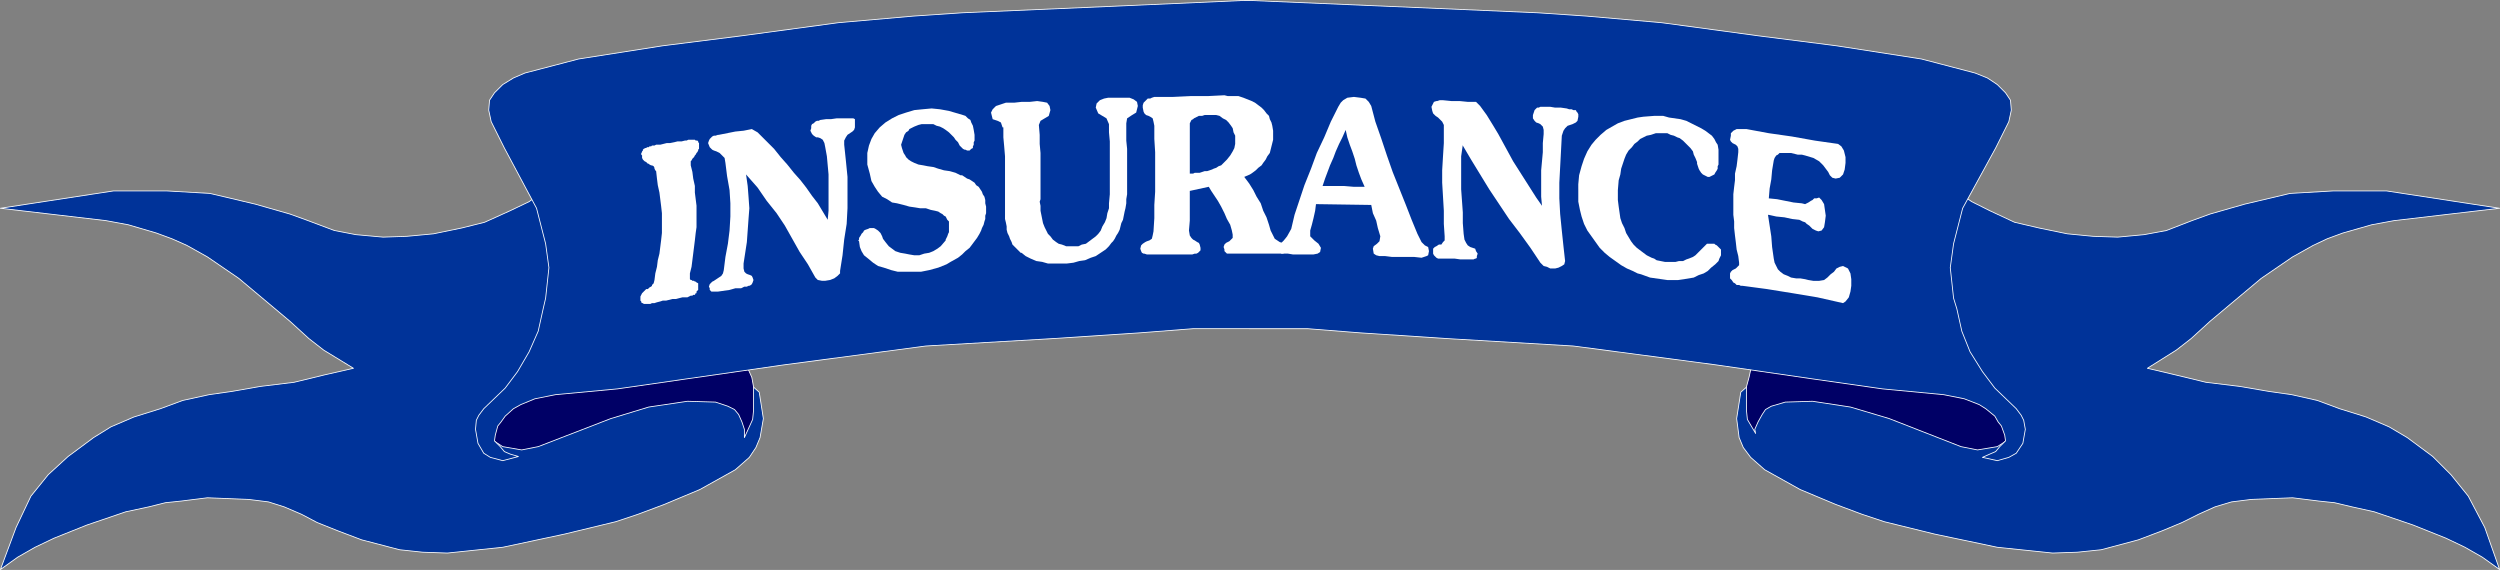 <?xml version="1.0" encoding="UTF-8" standalone="no"?>
<svg
   version="1.0"
   width="129.595mm"
   height="29.544mm"
   id="svg21"
   sodipodi:docname="Insurance.wmf"
   xmlns:inkscape="http://www.inkscape.org/namespaces/inkscape"
   xmlns:sodipodi="http://sodipodi.sourceforge.net/DTD/sodipodi-0.dtd"
   xmlns="http://www.w3.org/2000/svg"
   xmlns:svg="http://www.w3.org/2000/svg">
  <rect width="100%" height="100%" fill="#808080" stroke="none"/>
  <sodipodi:namedview
     id="namedview21"
     pagecolor="#ffffff"
     bordercolor="#000000"
     borderopacity="0.25"
     inkscape:showpageshadow="2"
     inkscape:pageopacity="0.0"
     inkscape:pagecheckerboard="0"
     inkscape:deskcolor="#d1d1d1"
     inkscape:document-units="mm" />
  <defs
     id="defs1">
    <pattern
       id="WMFhbasepattern"
       patternUnits="userSpaceOnUse"
       width="6"
       height="6"
       x="0"
       y="0" />
  </defs>
  <path
     style="fill:#003399;fill-opacity:1;fill-rule:evenodd;stroke:none"
     d="m 384.204,38.056 2.101,1.454 3.555,1.778 4.848,2.262 4.848,1.131 5.494,1.131 5.01,0.485 4.848,0.162 5.171,-0.485 4.363,-0.808 5.01,-1.939 3.555,-1.293 6.787,-1.939 8.888,-2.101 8.403,-0.485 h 10.504 l 22.139,3.394 -20.685,2.424 -4.363,0.808 -5.656,1.616 -3.07,1.131 -2.747,1.293 -4.04,2.262 -6.141,4.202 -5.979,5.01 -4.04,3.394 -3.717,3.394 -2.909,2.262 -5.656,3.555 5.494,1.293 5.979,1.454 6.626,0.808 5.656,0.97 4.525,0.646 5.01,1.131 4.363,1.616 5.171,1.616 4.525,1.939 3.555,2.101 5.01,3.717 3.555,3.555 3.394,4.202 3.232,6.141 2.909,8.241 -3.394,-2.424 -3.394,-1.939 -3.717,-1.778 -6.464,-2.586 -7.595,-2.586 -4.363,-0.97 -3.394,-0.808 -3.07,-0.323 -5.171,-0.646 -8.08,0.323 -3.878,0.485 -3.232,0.97 -3.232,1.454 -3.232,1.616 -3.878,1.616 -4.686,1.778 -7.272,1.939 -4.686,0.485 -4.848,0.162 -10.827,-1.131 -12.282,-2.586 -9.858,-2.424 -4.363,-1.454 -5.171,-1.939 -6.949,-2.909 -6.949,-3.878 -2.747,-2.424 -1.454,-1.939 -0.808,-1.939 -0.485,-3.717 0.808,-5.171 9.05,-8.08 32.643,-31.35 z"
     id="path1" />
  <path
     style="fill:none;stroke:#ffffff;stroke-width:0.162px;stroke-linecap:round;stroke-linejoin:round;stroke-miterlimit:4;stroke-dasharray:none;stroke-opacity:1"
     d="m 384.204,38.056 2.101,1.454 3.555,1.778 4.848,2.262 4.848,1.131 5.494,1.131 5.01,0.485 4.848,0.162 5.171,-0.485 4.363,-0.808 5.01,-1.939 3.555,-1.293 6.787,-1.939 8.888,-2.101 8.403,-0.485 h 10.504 l 22.139,3.394 -20.685,2.424 -4.363,0.808 -5.656,1.616 -3.07,1.131 -2.747,1.293 -4.04,2.262 -6.141,4.202 -5.979,5.01 -4.04,3.394 -3.717,3.394 -2.909,2.262 -5.656,3.555 5.494,1.293 5.979,1.454 6.626,0.808 5.656,0.97 4.525,0.646 5.01,1.131 4.363,1.616 5.171,1.616 4.525,1.939 3.555,2.101 5.01,3.717 3.555,3.555 3.394,4.202 3.232,6.141 2.909,8.241 -3.394,-2.424 -3.394,-1.939 -3.717,-1.778 -6.464,-2.586 -7.595,-2.586 -4.363,-0.97 -3.394,-0.808 -3.07,-0.323 -5.171,-0.646 -8.08,0.323 -3.878,0.485 -3.232,0.97 -3.232,1.454 -3.232,1.616 -3.878,1.616 -4.686,1.778 -7.272,1.939 -4.686,0.485 -4.848,0.162 -10.827,-1.131 -12.282,-2.586 -9.858,-2.424 -4.363,-1.454 -5.171,-1.939 -6.949,-2.909 -6.949,-3.878 -2.747,-2.424 -1.454,-1.939 -0.808,-1.939 -0.485,-3.717 0.808,-5.171 9.05,-8.08 32.643,-31.35 1.454,0.646 v 0"
     id="path2" />
  <path
     style="fill:#003399;fill-opacity:1;fill-rule:evenodd;stroke:none"
     d="m 105.605,38.056 -1.939,1.454 -3.717,1.778 -5.01,2.262 -4.525,1.131 -5.494,1.131 -5.171,0.485 -4.686,0.162 -5.333,-0.485 -4.202,-0.808 -5.171,-1.939 -3.555,-1.293 -6.787,-1.939 -8.888,-2.101 -8.403,-0.485 H 22.22 l -22.139,3.394 20.685,2.424 4.363,0.808 5.494,1.616 3.07,1.131 2.909,1.293 4.04,2.262 6.141,4.202 5.979,5.01 4.04,3.394 3.717,3.394 2.909,2.262 5.818,3.555 -5.656,1.293 -5.979,1.454 -6.626,0.808 -5.494,0.97 -4.525,0.646 -5.171,1.131 -4.363,1.616 -5.171,1.616 -4.525,1.939 -3.394,2.101 -5.01,3.717 -3.878,3.555 -3.394,4.202 -2.909,6.141 -3.07,8.241 3.394,-2.424 3.394,-1.939 3.717,-1.778 6.464,-2.586 7.595,-2.586 4.525,-0.97 3.232,-0.808 3.07,-0.323 5.171,-0.646 8.08,0.323 3.878,0.485 3.07,0.97 3.394,1.454 3.07,1.616 4.04,1.616 4.686,1.778 7.434,1.939 4.525,0.485 4.848,0.162 10.827,-1.131 12.12,-2.586 10.019,-2.424 4.363,-1.454 5.171,-1.939 6.949,-2.909 6.949,-3.878 2.747,-2.424 1.293,-1.939 0.808,-1.939 0.646,-3.717 -0.808,-5.171 -9.05,-8.08 -32.482,-31.35 z"
     id="path3" />
  <path
     style="fill:none;stroke:#ffffff;stroke-width:0.162px;stroke-linecap:round;stroke-linejoin:round;stroke-miterlimit:4;stroke-dasharray:none;stroke-opacity:1"
     d="m 105.605,38.056 -1.939,1.454 -3.717,1.778 -5.01,2.262 -4.525,1.131 -5.494,1.131 -5.171,0.485 -4.686,0.162 -5.333,-0.485 -4.202,-0.808 -5.171,-1.939 -3.555,-1.293 -6.787,-1.939 -8.888,-2.101 -8.403,-0.485 H 22.22 l -22.139,3.394 20.685,2.424 4.363,0.808 5.494,1.616 3.07,1.131 2.909,1.293 4.04,2.262 6.141,4.202 5.979,5.01 4.04,3.394 3.717,3.394 2.909,2.262 5.818,3.555 -5.656,1.293 -5.979,1.454 -6.626,0.808 -5.494,0.97 -4.525,0.646 -5.171,1.131 -4.363,1.616 -5.171,1.616 -4.525,1.939 -3.394,2.101 -5.01,3.717 -3.878,3.555 -3.394,4.202 -2.909,6.141 -3.07,8.241 3.394,-2.424 3.394,-1.939 3.717,-1.778 6.464,-2.586 7.595,-2.586 4.525,-0.97 3.232,-0.808 3.07,-0.323 5.171,-0.646 8.08,0.323 3.878,0.485 3.07,0.97 3.394,1.454 3.07,1.616 4.04,1.616 4.686,1.778 7.434,1.939 4.525,0.485 4.848,0.162 10.827,-1.131 12.12,-2.586 10.019,-2.424 4.363,-1.454 5.171,-1.939 6.949,-2.909 6.949,-3.878 2.747,-2.424 1.293,-1.939 0.808,-1.939 0.646,-3.717 -0.808,-5.171 -9.05,-8.08 -32.482,-31.35 -1.616,0.646 v 0"
     id="path4" />
  <path
     style="fill:#000066;fill-opacity:1;fill-rule:evenodd;stroke:none"
     d="m 387.436,88.152 -3.232,-0.646 -14.059,-5.494 -7.595,-2.262 -7.434,-1.131 -5.333,0.162 -2.747,0.808 -1.131,0.646 -0.646,0.97 -0.808,1.454 -0.646,1.454 0.162,0.808 -1.616,-2.747 -0.162,-1.616 V 76.355 75.709 l 0.485,-1.778 0.323,-1.454 1.293,-1.616 32.966,-26.502 8.08,24.401 8.565,13.251 0.162,3.717 -2.747,1.778 -3.878,0.646 z"
     id="path5" />
  <path
     style="fill:none;stroke:#ffffff;stroke-width:0.162px;stroke-linecap:round;stroke-linejoin:round;stroke-miterlimit:4;stroke-dasharray:none;stroke-opacity:1"
     d="m 387.436,88.152 -3.232,-0.646 -14.059,-5.494 -7.595,-2.262 -7.434,-1.131 -5.333,0.162 -2.747,0.808 -1.131,0.646 -0.646,0.97 -0.808,1.454 -0.646,1.454 0.162,0.808 -1.616,-2.747 -0.162,-1.616 V 76.355 75.709 l 0.485,-1.778 0.323,-1.454 1.293,-1.616 32.966,-26.502 8.08,24.401 8.565,13.251 0.162,3.717 -2.747,1.778 -3.878,0.646 v 0"
     id="path6" />
  <path
     style="fill:#000066;fill-opacity:1;fill-rule:evenodd;stroke:none"
     d="m 102.212,88.152 3.232,-0.646 14.221,-5.494 7.434,-2.262 7.595,-1.131 5.494,0.162 2.424,0.808 1.293,0.646 0.808,0.97 0.646,1.454 0.485,1.454 v 1.616 l 1.616,-3.555 0.162,-1.616 V 76.355 75.709 l -0.323,-1.778 -0.646,-1.454 -0.97,-1.616 -33.29,-26.502 -8.08,24.401 -8.403,13.251 -0.162,3.717 2.747,1.778 3.717,0.646 z"
     id="path7" />
  <path
     style="fill:none;stroke:#ffffff;stroke-width:0.162px;stroke-linecap:round;stroke-linejoin:round;stroke-miterlimit:4;stroke-dasharray:none;stroke-opacity:1"
     d="m 102.212,88.152 3.232,-0.646 14.221,-5.494 7.434,-2.262 7.595,-1.131 5.494,0.162 2.424,0.808 1.293,0.646 0.808,0.97 0.646,1.454 0.485,1.454 v 1.616 l 1.616,-3.555 0.162,-1.616 V 76.355 75.709 l -0.323,-1.778 -0.646,-1.454 -0.97,-1.616 -33.29,-26.502 -8.08,24.401 -8.403,13.251 -0.162,3.717 2.747,1.778 3.717,0.646 v 0"
     id="path8" />
  <path
     style="fill:#003399;fill-opacity:1;fill-rule:evenodd;stroke:none"
     d="m 244.905,64.397 h -1.131 -10.019 l -10.342,0.808 -17.13,1.131 -24.886,1.454 -27.957,3.717 -19.069,2.747 -13.413,1.939 -12.12,1.131 -4.04,0.808 -2.747,1.131 -1.454,0.808 -1.616,1.454 -0.808,1.131 -0.646,0.808 -0.485,1.778 -0.162,1.131 1.131,1.131 0.808,0.97 1.131,0.485 1.616,0.485 -3.07,0.808 -2.424,-0.646 -1.293,-0.808 -1.131,-1.939 -0.485,-2.747 0.162,-1.778 0.485,-0.97 0.97,-1.293 4.202,-4.04 2.424,-3.232 2.262,-3.878 1.778,-4.04 0.97,-4.363 0.485,-2.101 0.646,-5.979 -0.646,-4.686 -1.778,-6.949 -6.302,-11.797 -2.586,-5.171 -0.485,-2.262 0.162,-1.939 0.97,-1.454 1.616,-1.616 2.101,-1.293 2.262,-0.97 10.504,-2.747 16.483,-2.586 15.352,-1.939 19.069,-2.586 14.706,-1.293 9.534,-0.646 29.896,-1.293 25.371,-1.131 h 1.131 -0.162 l 26.664,1.131 29.896,1.293 9.534,0.646 14.706,1.293 19.069,2.586 15.19,1.939 16.645,2.586 10.504,2.747 2.424,0.97 1.939,1.293 1.616,1.616 0.97,1.454 0.162,1.939 -0.485,2.262 -2.586,5.171 -6.464,11.797 -1.778,6.949 -0.646,4.686 0.646,5.979 0.646,2.101 0.97,4.363 1.616,4.04 2.424,3.878 2.424,3.232 4.202,4.04 0.97,1.293 0.485,0.97 0.323,1.778 -0.485,2.747 -1.293,1.939 -1.454,0.808 -2.262,0.646 -2.909,-0.646 1.454,-0.646 1.131,-0.485 0.808,-0.97 1.131,-1.131 -0.162,-1.131 -0.646,-1.778 -0.646,-0.808 -0.646,-1.131 -1.778,-1.454 -1.293,-0.808 -2.909,-1.131 -4.04,-0.808 -11.958,-1.131 -13.574,-1.939 -18.907,-2.747 -28.118,-3.717 -24.725,-1.454 -17.13,-1.131 -10.181,-0.808 h -11.474 z"
     id="path9" />
  <path
     style="fill:none;stroke:#ffffff;stroke-width:0.162px;stroke-linecap:round;stroke-linejoin:round;stroke-miterlimit:4;stroke-dasharray:none;stroke-opacity:1"
     d="m 244.905,64.397 h -1.131 -10.019 l -10.342,0.808 -17.13,1.131 -24.886,1.454 -27.957,3.717 -19.069,2.747 -13.413,1.939 -12.12,1.131 -4.04,0.808 -2.747,1.131 -1.454,0.808 -1.616,1.454 -0.808,1.131 -0.646,0.808 -0.485,1.778 -0.162,1.131 1.131,1.131 0.808,0.97 1.131,0.485 1.616,0.485 -3.07,0.808 -2.424,-0.646 -1.293,-0.808 -1.131,-1.939 -0.485,-2.747 0.162,-1.778 0.485,-0.97 0.97,-1.293 4.202,-4.04 2.424,-3.232 2.262,-3.878 1.778,-4.04 0.97,-4.363 0.485,-2.101 0.646,-5.979 -0.646,-4.686 -1.778,-6.949 -6.302,-11.797 -2.586,-5.171 -0.485,-2.262 0.162,-1.939 0.97,-1.454 1.616,-1.616 2.101,-1.293 2.262,-0.97 10.504,-2.747 16.483,-2.586 15.352,-1.939 19.069,-2.586 14.706,-1.293 9.534,-0.646 29.896,-1.293 25.371,-1.131 h 1.131 -0.162 l 26.664,1.131 29.896,1.293 9.534,0.646 14.706,1.293 19.069,2.586 15.19,1.939 16.645,2.586 10.504,2.747 2.424,0.97 1.939,1.293 1.616,1.616 0.97,1.454 0.162,1.939 -0.485,2.262 -2.586,5.171 -6.464,11.797 -1.778,6.949 -0.646,4.686 0.646,5.979 0.646,2.101 0.97,4.363 1.616,4.04 2.424,3.878 2.424,3.232 4.202,4.04 0.97,1.293 0.485,0.97 0.323,1.778 -0.485,2.747 -1.293,1.939 -1.454,0.808 -2.262,0.646 -2.909,-0.646 1.454,-0.646 1.131,-0.485 0.808,-0.97 1.131,-1.131 -0.162,-1.131 -0.646,-1.778 -0.646,-0.808 -0.646,-1.131 -1.778,-1.454 -1.293,-0.808 -2.909,-1.131 -4.04,-0.808 -11.958,-1.131 -13.574,-1.939 -18.907,-2.747 -28.118,-3.717 -24.725,-1.454 -17.13,-1.131 -10.181,-0.808 h -11.474 0.162 v 0"
     id="path10" />
  <path
     style="fill:#ffffff;fill-opacity:1;fill-rule:evenodd;stroke:none"
     d="m 346.389,42.096 0.323,2.101 0.323,2.101 0.162,2.101 0.323,2.262 0.162,0.808 0.323,0.646 0.323,0.646 0.485,0.485 0.646,0.485 0.808,0.323 0.646,0.323 0.97,0.162 h 0.808 l 0.97,0.162 0.646,0.162 0.97,0.162 h 1.131 l 0.97,-0.162 0.646,-0.485 0.646,-0.646 0.646,-0.485 0.485,-0.646 0.646,-0.323 0.646,-0.162 0.97,0.485 0.485,0.97 0.162,1.131 v 1.293 l -0.162,1.131 -0.323,1.131 -0.646,0.808 -0.485,0.323 -5.01,-1.131 -4.848,-0.808 -5.01,-0.808 -4.848,-0.646 h -0.323 l -0.323,-0.162 h -0.485 l -0.323,-0.323 -0.323,-0.162 -0.323,-0.485 -0.323,-0.323 v -0.646 -0.323 l 0.162,-0.323 0.323,-0.323 0.323,-0.162 0.323,-0.162 0.323,-0.323 0.323,-0.323 v -0.485 l -0.162,-1.293 -0.323,-1.293 -0.162,-1.454 -0.162,-1.293 -0.162,-1.454 V 43.389 l -0.162,-1.293 v -1.454 -1.293 -1.293 l 0.162,-1.454 0.162,-1.293 v -1.293 l 0.323,-1.454 0.162,-1.293 0.162,-1.454 v -0.646 l -0.162,-0.485 -0.323,-0.323 -0.323,-0.162 -0.323,-0.162 -0.323,-0.323 -0.162,-0.323 0.162,-0.808 v -0.485 l 0.162,-0.162 0.323,-0.323 0.323,-0.162 0.323,-0.162 h 0.485 0.646 0.808 l 4.363,0.808 4.525,0.646 4.525,0.808 4.525,0.646 0.646,0.485 0.485,0.808 0.323,1.293 v 1.131 l -0.162,1.293 -0.323,0.97 -0.646,0.646 -0.808,0.162 -0.646,-0.162 -0.485,-0.485 -0.323,-0.646 -0.485,-0.646 -0.485,-0.646 -0.808,-0.808 -1.131,-0.646 -1.616,-0.485 -0.646,-0.162 h -0.808 l -0.646,-0.162 -0.646,-0.162 h -0.485 -0.485 -0.646 -0.646 l -0.323,0.323 -0.323,0.162 -0.323,0.485 -0.162,0.485 -0.323,1.939 -0.162,1.778 -0.323,1.778 -0.162,1.939 1.616,0.162 1.616,0.323 1.616,0.323 1.616,0.162 0.646,0.162 0.323,-0.162 0.323,-0.162 0.485,-0.323 0.323,-0.162 0.323,-0.323 h 0.485 l 0.485,-0.162 0.485,0.485 0.485,0.808 0.162,1.131 0.162,1.131 -0.162,1.293 -0.162,0.97 -0.485,0.646 -0.646,0.162 -0.485,-0.162 -0.646,-0.323 -0.323,-0.323 -0.323,-0.323 -0.485,-0.323 -0.323,-0.323 -0.485,-0.162 -0.646,-0.323 -1.454,-0.162 -1.454,-0.323 -1.616,-0.162 -1.454,-0.323 v 0 z"
     id="path11" />
  <path
     style="fill:#ffffff;fill-opacity:1;fill-rule:evenodd;stroke:none"
     d="m 309.221,37.087 v -0.97 l 0.162,-1.778 0.485,-1.778 0.485,-1.454 0.646,-1.454 0.808,-1.293 0.808,-0.97 0.97,-0.97 1.131,-0.97 1.131,-0.646 1.131,-0.646 1.293,-0.485 1.293,-0.323 1.293,-0.323 1.131,-0.162 2.101,-0.162 h 0.485 1.293 l 1.131,0.323 1.131,0.162 1.131,0.162 1.131,0.323 0.97,0.485 0.97,0.485 0.97,0.485 0.808,0.485 0.646,0.485 0.646,0.485 0.485,0.646 0.323,0.646 0.323,0.485 0.162,0.97 v 0.646 0.808 0.646 0.808 l -0.162,0.323 v 0.485 l -0.162,0.323 -0.323,0.485 -0.162,0.323 -0.323,0.162 -0.323,0.162 -0.323,0.162 h -0.323 l -0.323,-0.162 -0.323,-0.162 -0.323,-0.162 -0.323,-0.323 -0.323,-0.485 -0.162,-0.323 -0.323,-0.97 v -0.323 l -0.323,-0.808 -0.323,-0.646 -0.162,-0.646 -0.485,-0.646 -0.485,-0.485 -0.485,-0.485 -0.485,-0.485 -0.646,-0.485 -0.485,-0.162 -0.646,-0.323 -0.646,-0.162 -0.646,-0.323 h -0.808 -0.485 -0.97 l -0.485,0.162 -0.485,0.162 -0.808,0.162 -0.646,0.323 -0.646,0.323 -0.485,0.485 -0.646,0.485 -0.485,0.646 -0.646,0.646 -0.485,0.808 -0.323,0.808 -0.323,0.97 -0.323,0.97 -0.162,1.131 -0.323,1.131 -0.162,1.939 v 0.646 1.293 l 0.162,1.293 0.162,1.131 0.162,1.131 0.323,0.97 0.485,0.97 0.323,0.97 0.485,0.808 0.485,0.808 0.485,0.646 0.646,0.646 0.646,0.485 0.646,0.485 0.646,0.485 0.97,0.485 0.485,0.162 0.485,0.323 0.808,0.162 0.808,0.162 h 0.646 0.808 0.646 l 0.646,-0.162 h 0.808 l 0.646,-0.323 0.485,-0.162 0.808,-0.323 0.485,-0.323 0.485,-0.485 0.485,-0.485 0.646,-0.646 0.162,-0.162 0.323,-0.323 0.162,-0.162 h 0.323 0.485 0.323 0.323 l 0.162,0.162 0.323,0.162 0.323,0.323 0.162,0.162 0.323,0.323 v 0.323 0.485 0.323 l -0.323,0.646 -0.162,0.485 -0.646,0.646 -0.808,0.646 -0.646,0.646 -0.808,0.485 -0.97,0.323 -0.97,0.485 -0.97,0.162 -0.97,0.162 -1.131,0.162 h -0.97 -1.131 l -1.131,-0.162 -1.131,-0.162 -1.131,-0.162 -1.778,-0.646 -0.646,-0.162 -0.97,-0.485 -1.131,-0.485 -1.131,-0.646 -1.131,-0.808 -1.131,-0.808 -0.97,-0.808 -0.97,-0.97 -0.808,-1.131 -0.808,-1.131 -0.808,-1.131 -0.646,-1.293 -0.485,-1.454 -0.323,-1.293 -0.323,-1.616 v -2.424 z"
     id="path12" />
  <path
     style="fill:#ffffff;fill-opacity:1;fill-rule:evenodd;stroke:none"
     d="m 286.597,28.36 -0.323,2.262 v 2.262 2.101 2.101 l 0.162,2.262 0.162,2.262 v 2.101 l 0.162,2.101 0.162,1.131 0.323,0.646 0.323,0.485 0.485,0.323 0.485,0.162 0.485,0.162 0.162,0.485 0.323,0.485 -0.162,0.485 v 0.323 l -0.162,0.162 h -0.162 l -0.323,0.162 h -0.323 -0.485 -0.485 -1.293 l -1.131,-0.162 h -0.97 -1.131 -0.485 -0.323 -0.323 l -0.323,-0.162 -0.162,-0.162 -0.323,-0.323 -0.162,-0.323 V 49.207 48.722 l 0.323,-0.323 0.323,-0.162 0.485,-0.323 h 0.485 l 0.323,-0.485 0.323,-0.323 V 46.298 l -0.162,-2.424 v -2.586 l -0.162,-2.747 -0.162,-2.747 v -2.424 l 0.162,-2.747 0.162,-2.586 v -2.586 -0.97 l -0.323,-0.646 -0.485,-0.485 -0.323,-0.323 -0.485,-0.323 -0.485,-0.485 -0.162,-0.485 -0.162,-0.808 0.162,-0.323 0.162,-0.323 0.162,-0.323 0.485,-0.162 h 0.162 l 0.485,-0.162 h 0.323 0.323 l 1.616,0.162 h 1.616 l 1.616,0.162 h 1.616 l 0.808,0.808 1.293,1.778 1.293,2.101 0.97,1.616 0.97,1.778 0.97,1.778 0.97,1.778 1.131,1.778 1.131,1.778 1.131,1.778 1.131,1.778 1.131,1.616 -0.162,-1.778 v -1.616 -1.778 -1.778 l 0.162,-1.778 0.162,-1.778 v -1.778 l 0.162,-1.778 v -0.808 l -0.162,-0.646 -0.485,-0.485 -0.323,-0.162 -0.485,-0.162 -0.323,-0.323 -0.323,-0.485 v -0.646 l 0.162,-0.485 0.162,-0.485 0.162,-0.162 0.323,-0.323 h 0.323 l 0.323,-0.162 h 0.485 0.323 1.131 l 0.97,0.162 h 1.131 l 1.131,0.162 0.485,0.162 h 0.485 l 0.323,0.162 h 0.485 l 0.162,0.323 0.162,0.162 0.162,0.323 v 0.485 l -0.162,0.808 -0.323,0.323 -0.646,0.323 -0.485,0.162 -0.485,0.162 -0.485,0.485 -0.323,0.485 -0.323,0.97 -0.162,3.07 -0.162,3.07 -0.162,3.07 v 3.07 l 0.162,3.07 0.323,3.232 0.323,3.07 0.323,2.909 -0.162,0.646 -0.485,0.323 -0.646,0.323 -0.646,0.162 h -0.97 l -0.646,-0.323 -0.646,-0.162 -0.646,-0.646 -1.939,-2.909 -2.101,-2.909 -2.101,-2.747 -1.939,-2.909 -1.939,-2.909 -1.778,-2.909 -1.778,-2.909 -1.616,-2.747 v 0 z"
     id="path13" />
  <path
     style="fill:#ffffff;fill-opacity:1;fill-rule:evenodd;stroke:none"
     d="m 257.832,39.995 -0.162,1.293 -0.323,1.454 -0.323,1.293 -0.323,1.131 v 1.131 l 0.808,0.808 0.808,0.646 0.485,0.808 -0.162,0.808 -0.485,0.323 -0.808,0.162 h -1.131 -1.131 -0.97 -0.808 l -0.97,-0.162 h -0.646 -0.646 l -0.323,-0.485 -0.162,-0.808 0.323,-0.646 0.646,-0.646 0.646,-0.808 0.808,-1.454 0.646,-2.747 0.97,-2.909 0.97,-2.909 1.293,-3.232 1.131,-3.07 1.454,-3.07 1.293,-3.07 1.454,-2.909 0.485,-0.808 0.485,-0.485 0.808,-0.485 1.293,-0.162 1.293,0.162 0.97,0.162 0.646,0.646 0.485,0.808 0.808,3.07 1.131,3.232 1.131,3.394 1.131,3.232 1.293,3.232 1.293,3.232 1.131,2.909 1.131,2.747 0.808,1.616 0.646,0.646 0.646,0.323 0.162,0.808 -0.162,0.808 -0.323,0.162 -0.97,0.323 -1.454,-0.162 h -1.293 -1.454 -1.616 l -1.293,-0.162 h -1.131 l -0.646,-0.162 -0.485,-0.323 -0.162,-0.97 0.162,-0.485 0.646,-0.485 0.485,-0.485 0.162,-0.97 -0.485,-1.616 -0.323,-1.454 -0.646,-1.454 -0.323,-1.616 -10.827,-0.162 z"
     id="path14" />
  <path
     style="fill:#ffffff;fill-opacity:1;fill-rule:evenodd;stroke:none"
     d="m 233.108,37.248 v 2.101 1.939 1.939 l -0.162,1.939 0.162,0.97 0.323,0.485 0.323,0.323 0.323,0.162 0.485,0.323 0.323,0.162 0.162,0.323 0.162,0.646 v 0.485 l -0.323,0.323 -0.162,0.162 -0.323,0.162 h -0.323 l -0.485,0.162 h -0.485 -0.808 -1.616 -1.616 -1.616 -1.454 -0.485 -0.485 -0.323 l -0.485,-0.162 h -0.162 l -0.323,-0.162 -0.162,-0.323 -0.162,-0.485 0.162,-0.646 0.323,-0.323 0.485,-0.323 0.323,-0.162 0.485,-0.162 0.485,-0.323 0.162,-0.646 0.162,-0.808 0.162,-2.586 v -2.586 l 0.162,-2.586 v -2.586 -2.586 -2.586 l -0.162,-2.586 v -2.586 l -0.162,-0.808 -0.162,-0.646 -0.485,-0.323 -0.323,-0.162 -0.485,-0.162 -0.323,-0.323 -0.162,-0.323 -0.162,-0.808 V 20.604 l 0.162,-0.485 0.485,-0.485 0.323,-0.323 h 0.485 l 0.323,-0.162 0.485,-0.162 h 0.323 3.394 l 3.394,-0.162 h 3.394 l 3.232,-0.162 0.646,0.162 h 1.131 0.97 l 0.97,0.323 0.808,0.323 0.808,0.323 0.646,0.323 0.646,0.485 0.646,0.485 0.485,0.485 0.485,0.646 0.485,0.485 0.162,0.646 0.323,0.646 0.162,0.646 0.162,0.97 v 0.485 0.485 0.808 l -0.162,0.646 -0.162,0.646 -0.162,0.646 -0.162,0.646 -0.485,0.646 -0.323,0.646 -0.485,0.646 -0.323,0.485 -0.646,0.485 -0.485,0.485 -0.646,0.485 -0.485,0.323 -1.131,0.485 0.97,1.293 0.808,1.293 0.646,1.293 0.808,1.293 0.485,1.454 0.646,1.293 0.485,1.454 0.323,1.131 0.485,0.97 0.323,0.646 0.485,0.323 0.485,0.323 0.485,0.162 0.323,0.323 0.162,0.323 0.162,0.485 -0.162,0.485 v 0.323 l -0.323,0.162 h -0.323 -0.323 -0.485 -0.808 -0.646 -1.616 -1.616 -1.454 -1.616 -0.646 -0.485 -0.485 -0.485 l -0.162,-0.162 -0.323,-0.323 v -0.323 l -0.162,-0.485 0.162,-0.485 0.323,-0.323 0.323,-0.162 0.323,-0.162 0.323,-0.323 0.323,-0.323 v -0.646 l -0.162,-0.808 -0.323,-1.131 -0.646,-1.131 -0.485,-1.131 -0.646,-1.293 -0.646,-1.131 -0.646,-0.97 -0.646,-0.97 -0.485,-0.808 -3.717,0.808 v 0 z"
     id="path15" />
  <path
     style="fill:#ffffff;fill-opacity:1;fill-rule:evenodd;stroke:none"
     d="m 196.425,24.967 -0.323,-0.97 -0.646,-0.323 -0.97,-0.323 -0.323,-1.293 0.323,-0.646 0.646,-0.646 0.97,-0.323 0.97,-0.323 h 1.616 l 1.454,-0.162 h 1.616 l 1.454,-0.162 1.131,0.162 0.808,0.162 0.485,0.646 0.162,0.808 -0.323,1.131 -0.808,0.485 -0.808,0.485 -0.323,0.808 0.162,1.939 v 1.778 l 0.162,1.778 v 1.778 1.778 1.939 1.778 1.778 l -0.162,0.485 0.162,0.808 v 0.97 l 0.162,0.808 0.162,0.808 0.162,0.808 0.323,0.808 0.323,0.646 0.323,0.646 0.485,0.485 0.485,0.646 0.646,0.485 0.485,0.323 0.646,0.162 0.808,0.323 h 1.131 0.485 0.808 l 0.646,-0.323 0.808,-0.162 0.646,-0.485 0.646,-0.485 0.646,-0.485 0.485,-0.485 0.485,-0.646 0.323,-0.808 0.485,-0.808 0.323,-0.808 0.162,-0.97 0.323,-0.97 v -0.97 l 0.162,-1.778 v -1.616 -1.778 -1.778 -1.778 -1.616 -1.778 l -0.162,-1.778 V 24.32 l -0.485,-1.131 -0.808,-0.485 -0.808,-0.485 -0.485,-1.131 0.162,-0.808 0.646,-0.646 0.808,-0.323 0.808,-0.162 h 0.808 0.808 0.97 0.646 0.97 l 0.808,0.323 0.646,0.485 0.162,0.808 -0.323,1.293 -0.808,0.485 -0.97,0.646 -0.162,0.97 v 1.616 1.778 l 0.162,1.616 v 1.616 1.778 1.778 1.616 1.616 0.485 l -0.162,0.97 v 0.808 l -0.162,0.97 -0.162,0.646 -0.162,0.808 -0.162,0.808 -0.323,0.646 -0.162,0.646 -0.162,0.646 -0.323,0.646 -0.323,0.485 -0.323,0.646 -0.323,0.485 -0.323,0.323 -0.485,0.646 -0.646,0.646 -0.97,0.646 -0.97,0.646 -0.97,0.323 -1.131,0.485 -1.131,0.162 -1.131,0.323 -1.293,0.162 h -1.293 -1.293 -1.131 l -1.131,-0.323 -1.131,-0.162 -1.131,-0.485 -0.97,-0.485 -0.808,-0.646 h -0.162 l -0.485,-0.485 -0.323,-0.323 -0.323,-0.323 -0.485,-0.485 -0.162,-0.485 -0.323,-0.646 -0.162,-0.485 -0.323,-0.646 -0.162,-0.646 v -0.646 l -0.162,-0.808 -0.162,-0.646 V 42.096 41.288 40.157 38.218 36.279 34.34 32.562 30.623 l -0.162,-1.939 -0.162,-1.778 v -1.939 0 z"
     id="path16" />
  <path
     style="fill:#ffffff;fill-opacity:1;fill-rule:evenodd;stroke:none"
     d="m 168.145,47.106 0.162,-0.162 v -0.323 l 0.323,-0.485 0.162,-0.323 0.323,-0.323 0.162,-0.323 0.323,-0.162 0.485,-0.162 0.323,-0.162 h 0.485 0.323 l 0.323,0.162 0.485,0.323 0.162,0.162 0.323,0.323 0.323,0.646 0.162,0.485 0.485,0.646 0.646,0.808 0.646,0.485 0.646,0.485 0.97,0.323 0.97,0.162 0.808,0.162 0.97,0.162 h 0.97 l 0.97,-0.323 0.97,-0.162 0.808,-0.323 0.808,-0.485 0.646,-0.485 0.97,-1.131 v -0.162 l 0.323,-0.646 0.162,-0.485 0.162,-0.323 V 45.005 44.52 44.197 43.712 43.389 l -0.323,-0.323 -0.162,-0.323 -0.162,-0.323 -0.323,-0.162 -0.323,-0.323 -0.323,-0.162 -0.485,-0.323 -0.646,-0.162 -0.808,-0.162 -0.97,-0.323 h -1.131 l -0.97,-0.162 -1.131,-0.162 -1.131,-0.323 -1.293,-0.323 -0.97,-0.162 -0.97,-0.646 -0.97,-0.485 -0.808,-0.97 -0.646,-0.97 -0.646,-1.131 -0.323,-1.454 -0.485,-1.778 v -0.808 -1.454 l 0.323,-1.454 0.485,-1.293 0.646,-1.131 0.97,-1.131 1.131,-0.97 1.293,-0.808 1.293,-0.646 1.454,-0.485 1.616,-0.485 1.616,-0.162 1.778,-0.162 1.616,0.162 1.778,0.323 2.747,0.808 0.485,0.162 0.485,0.485 0.485,0.323 0.162,0.485 0.323,0.646 0.162,0.808 0.162,0.97 v 1.131 l -0.162,0.323 v 0.485 l -0.162,0.323 v 0.323 l -0.323,0.162 -0.162,0.162 -0.162,0.162 h -0.323 -0.162 l -0.323,-0.162 h -0.162 l -0.323,-0.162 -0.162,-0.162 -0.323,-0.323 -0.162,-0.162 -0.162,-0.323 -0.162,-0.323 -0.485,-0.485 -0.323,-0.485 -0.485,-0.485 -0.485,-0.485 -0.646,-0.485 -0.485,-0.323 -0.646,-0.323 -0.646,-0.162 -0.646,-0.323 h -0.808 -0.646 -0.808 l -0.646,0.162 -0.808,0.323 -0.97,0.485 -0.162,0.323 -0.485,0.323 -0.323,0.485 -0.162,0.485 -0.162,0.485 -0.162,0.485 -0.162,0.485 0.162,0.646 0.162,0.485 0.162,0.485 0.323,0.485 0.162,0.323 0.485,0.485 0.485,0.323 0.646,0.323 0.808,0.323 0.97,0.162 0.808,0.162 1.131,0.162 0.97,0.323 1.131,0.323 1.131,0.162 1.131,0.323 0.97,0.485 h 0.323 l 0.485,0.323 0.485,0.323 0.485,0.162 0.485,0.323 0.485,0.323 0.323,0.485 0.485,0.323 0.323,0.485 0.323,0.485 0.162,0.485 0.323,0.485 0.162,0.646 v 0.646 l 0.162,0.646 v 1.131 0.162 l -0.162,0.485 v 0.646 l -0.162,0.485 -0.162,0.646 -0.323,0.646 -0.162,0.485 -0.323,0.646 -0.485,0.808 -0.485,0.646 -0.485,0.646 -0.485,0.646 -0.808,0.646 -0.646,0.646 -0.808,0.646 -1.454,0.808 -0.808,0.485 -1.616,0.646 -1.778,0.485 -1.616,0.323 h -1.454 -1.616 -1.454 l -1.293,-0.323 -1.454,-0.485 -1.131,-0.323 -0.97,-0.646 -0.97,-0.808 -0.808,-0.646 -0.485,-0.808 -0.323,-0.808 -0.162,-1.131 v 0 z"
     id="path17" />
  <path
     style="fill:#ffffff;fill-opacity:1;fill-rule:evenodd;stroke:none"
     d="m 146.167,34.178 0.323,2.262 0.162,2.101 0.162,2.262 -0.162,2.101 -0.162,2.262 -0.162,2.262 -0.323,2.101 -0.323,2.101 v 0.97 l 0.162,0.646 0.323,0.323 0.323,0.162 0.485,0.162 0.323,0.162 0.162,0.323 0.162,0.485 -0.162,0.485 -0.162,0.323 -0.162,0.162 -0.323,0.162 h -0.162 l -0.323,0.162 h -0.485 l -0.646,0.323 h -1.131 l -1.131,0.323 -1.131,0.162 -1.131,0.162 h -0.323 -0.323 -0.323 -0.323 l -0.162,-0.162 -0.162,-0.162 v -0.323 l -0.162,-0.323 0.162,-0.485 0.485,-0.485 0.323,-0.162 0.485,-0.323 0.485,-0.323 0.485,-0.323 0.323,-0.485 0.162,-0.646 0.323,-2.586 0.485,-2.586 0.323,-2.586 0.162,-2.747 v -2.586 l -0.162,-2.586 -0.485,-2.747 -0.323,-2.586 -0.162,-0.97 -0.485,-0.485 -0.485,-0.485 -0.646,-0.323 -0.485,-0.162 -0.323,-0.162 -0.485,-0.485 -0.323,-0.808 0.162,-0.485 0.162,-0.323 0.162,-0.162 0.323,-0.323 0.323,-0.162 h 0.323 l 0.485,-0.162 h 0.162 l 1.616,-0.323 1.616,-0.323 1.616,-0.162 1.616,-0.323 1.131,0.646 1.454,1.454 1.778,1.778 1.293,1.616 1.293,1.454 1.293,1.616 1.293,1.454 1.131,1.454 1.131,1.616 1.131,1.454 0.97,1.616 0.97,1.616 0.162,-1.778 v -1.778 -1.778 -1.778 -1.778 l -0.162,-1.778 -0.162,-1.778 -0.323,-1.778 -0.162,-0.808 -0.323,-0.646 -0.485,-0.323 -0.485,-0.162 h -0.323 l -0.485,-0.323 -0.323,-0.323 -0.323,-0.646 0.162,-0.485 v -0.485 l 0.162,-0.323 0.323,-0.162 0.323,-0.323 0.323,-0.162 h 0.323 l 0.323,-0.162 1.131,-0.162 h 0.97 l 1.131,-0.162 h 1.131 0.485 0.485 0.485 0.323 0.323 l 0.323,0.162 v 0.323 0.485 0.808 l -0.162,0.485 -0.323,0.323 -0.485,0.323 -0.485,0.323 -0.323,0.485 -0.323,0.646 v 0.808 l 0.323,3.07 0.323,3.232 v 3.07 3.07 l -0.162,3.07 -0.485,3.07 -0.323,3.07 -0.485,3.07 v 0.485 l -0.485,0.485 -0.646,0.485 -0.808,0.323 -0.97,0.162 h -0.646 l -0.808,-0.162 -0.485,-0.485 -1.454,-2.586 -1.616,-2.424 -1.454,-2.586 -1.454,-2.586 -1.616,-2.424 -1.939,-2.424 -1.778,-2.586 z"
     id="path18" />
  <path
     style="fill:#ffffff;fill-opacity:1;fill-rule:evenodd;stroke:none"
     d="m 128.229,54.862 0.162,-1.293 0.323,-1.293 0.162,-1.293 0.323,-1.293 0.162,-1.293 0.162,-1.293 0.162,-1.454 v -1.454 -1.131 -1.293 l -0.162,-1.454 -0.162,-1.293 -0.162,-1.293 -0.323,-1.454 -0.162,-1.293 -0.162,-1.454 -0.162,-0.162 -0.162,-0.323 v -0.162 l -0.162,-0.323 -0.323,-0.162 h -0.162 l -0.323,-0.162 -0.162,-0.162 h -0.162 l -0.162,-0.162 -0.162,-0.162 -0.323,-0.162 -0.162,-0.162 -0.162,-0.162 -0.162,-0.323 v -0.485 l -0.162,-0.162 v -0.323 l 0.162,-0.162 v -0.162 l 0.162,-0.162 v -0.162 l 0.162,-0.162 0.323,-0.162 h 0.162 l 0.162,-0.162 h 0.323 l 0.162,-0.162 h 0.323 l 0.162,-0.162 h 0.485 l 0.323,-0.162 h 0.808 l 0.646,-0.162 0.646,-0.162 h 0.646 l 0.808,-0.162 0.646,-0.162 h 0.808 l 0.646,-0.162 v 0 h 0.323 l 0.323,-0.162 h 0.162 0.162 0.323 0.162 0.162 0.323 l 0.162,0.162 h 0.162 0.162 l 0.162,0.162 v 0.162 l 0.162,0.162 v 0.323 0.162 0.323 0.323 l -0.162,0.162 v 0.162 l -0.162,0.323 -0.162,0.162 -0.162,0.323 -0.162,0.162 -0.162,0.323 -0.162,0.162 -0.162,0.162 -0.162,0.323 -0.162,0.162 v 0.323 0.485 l 0.323,1.293 0.162,1.293 0.323,1.454 v 1.293 l 0.162,1.293 0.162,1.293 v 1.454 1.293 1.454 l -0.162,1.131 -0.162,1.454 -0.162,1.293 -0.162,1.293 -0.162,1.293 -0.162,1.293 -0.323,1.293 v 0.323 0.323 0.323 0.162 l 0.162,0.162 h 0.162 l 0.162,0.162 h 0.162 0.162 l 0.162,0.162 h 0.162 l 0.162,0.162 0.323,0.162 v 0 0.323 0.323 0.162 0.323 0.162 l -0.162,0.162 -0.162,0.162 v 0.323 h -0.162 l -0.162,0.323 h -0.323 l -0.162,0.162 h -0.323 l -0.323,0.162 -0.323,0.162 h -0.485 -0.485 l -0.646,0.162 -0.646,0.162 h -0.646 l -0.646,0.162 -0.646,0.162 h -0.646 l -0.485,0.162 -0.646,0.162 -0.485,0.162 h -0.323 -0.162 l -0.323,0.162 h -0.323 -0.162 -0.323 -0.162 -0.162 -0.162 l -0.162,-0.162 h -0.162 l -0.162,-0.162 v -0.162 l -0.162,-0.162 v -0.323 -0.323 -0.162 l 0.162,-0.323 0.162,-0.323 0.162,-0.162 0.162,-0.162 0.162,-0.162 0.162,-0.162 0.162,-0.162 h 0.323 l 0.162,-0.162 0.162,-0.162 0.323,-0.162 0.162,-0.162 V 55.832 l 0.323,-0.323 0.162,-0.646 z"
     id="path19" />
  <path
     style="fill:#003399;fill-opacity:1;fill-rule:evenodd;stroke:none"
     d="m 259.125,36.44 h 2.101 2.101 l 1.939,0.162 h 2.101 l -0.646,-1.454 -0.485,-1.293 -0.485,-1.454 -0.323,-1.293 -0.485,-1.454 -0.485,-1.293 -0.485,-1.454 -0.323,-1.454 -0.646,1.454 -0.646,1.293 -0.646,1.454 -0.485,1.293 -0.646,1.454 -0.485,1.293 -0.485,1.293 -0.485,1.454 z"
     id="path20" />
  <path
     style="fill:#003399;fill-opacity:1;fill-rule:evenodd;stroke:none"
     d="m 233.108,34.016 h 0.162 0.485 l 0.323,-0.162 h 0.485 0.485 l 0.485,-0.162 0.485,-0.162 h 0.485 l 0.485,-0.162 0.485,-0.162 0.323,-0.162 0.485,-0.162 0.485,-0.323 0.485,-0.162 0.323,-0.323 0.485,-0.485 0.323,-0.323 0.646,-0.808 0.485,-0.808 0.323,-0.646 0.162,-0.808 v -0.808 -0.808 l -0.323,-0.646 -0.162,-0.808 -0.323,-0.485 -0.485,-0.646 -0.485,-0.485 -0.646,-0.323 -0.646,-0.485 -0.646,-0.162 h -0.97 -0.162 -0.323 -0.485 -0.323 l -0.485,0.162 h -0.323 -0.323 l -0.323,0.162 -0.323,0.162 -0.323,0.162 -0.162,0.162 -0.323,0.162 -0.162,0.323 -0.162,0.323 v 0.162 0.485 0.323 0.646 0.485 0.646 0.646 0.485 0.485 0.646 0.485 0.646 0.646 0.485 0.646 0.485 0.646 z"
     id="path21" />
</svg>
